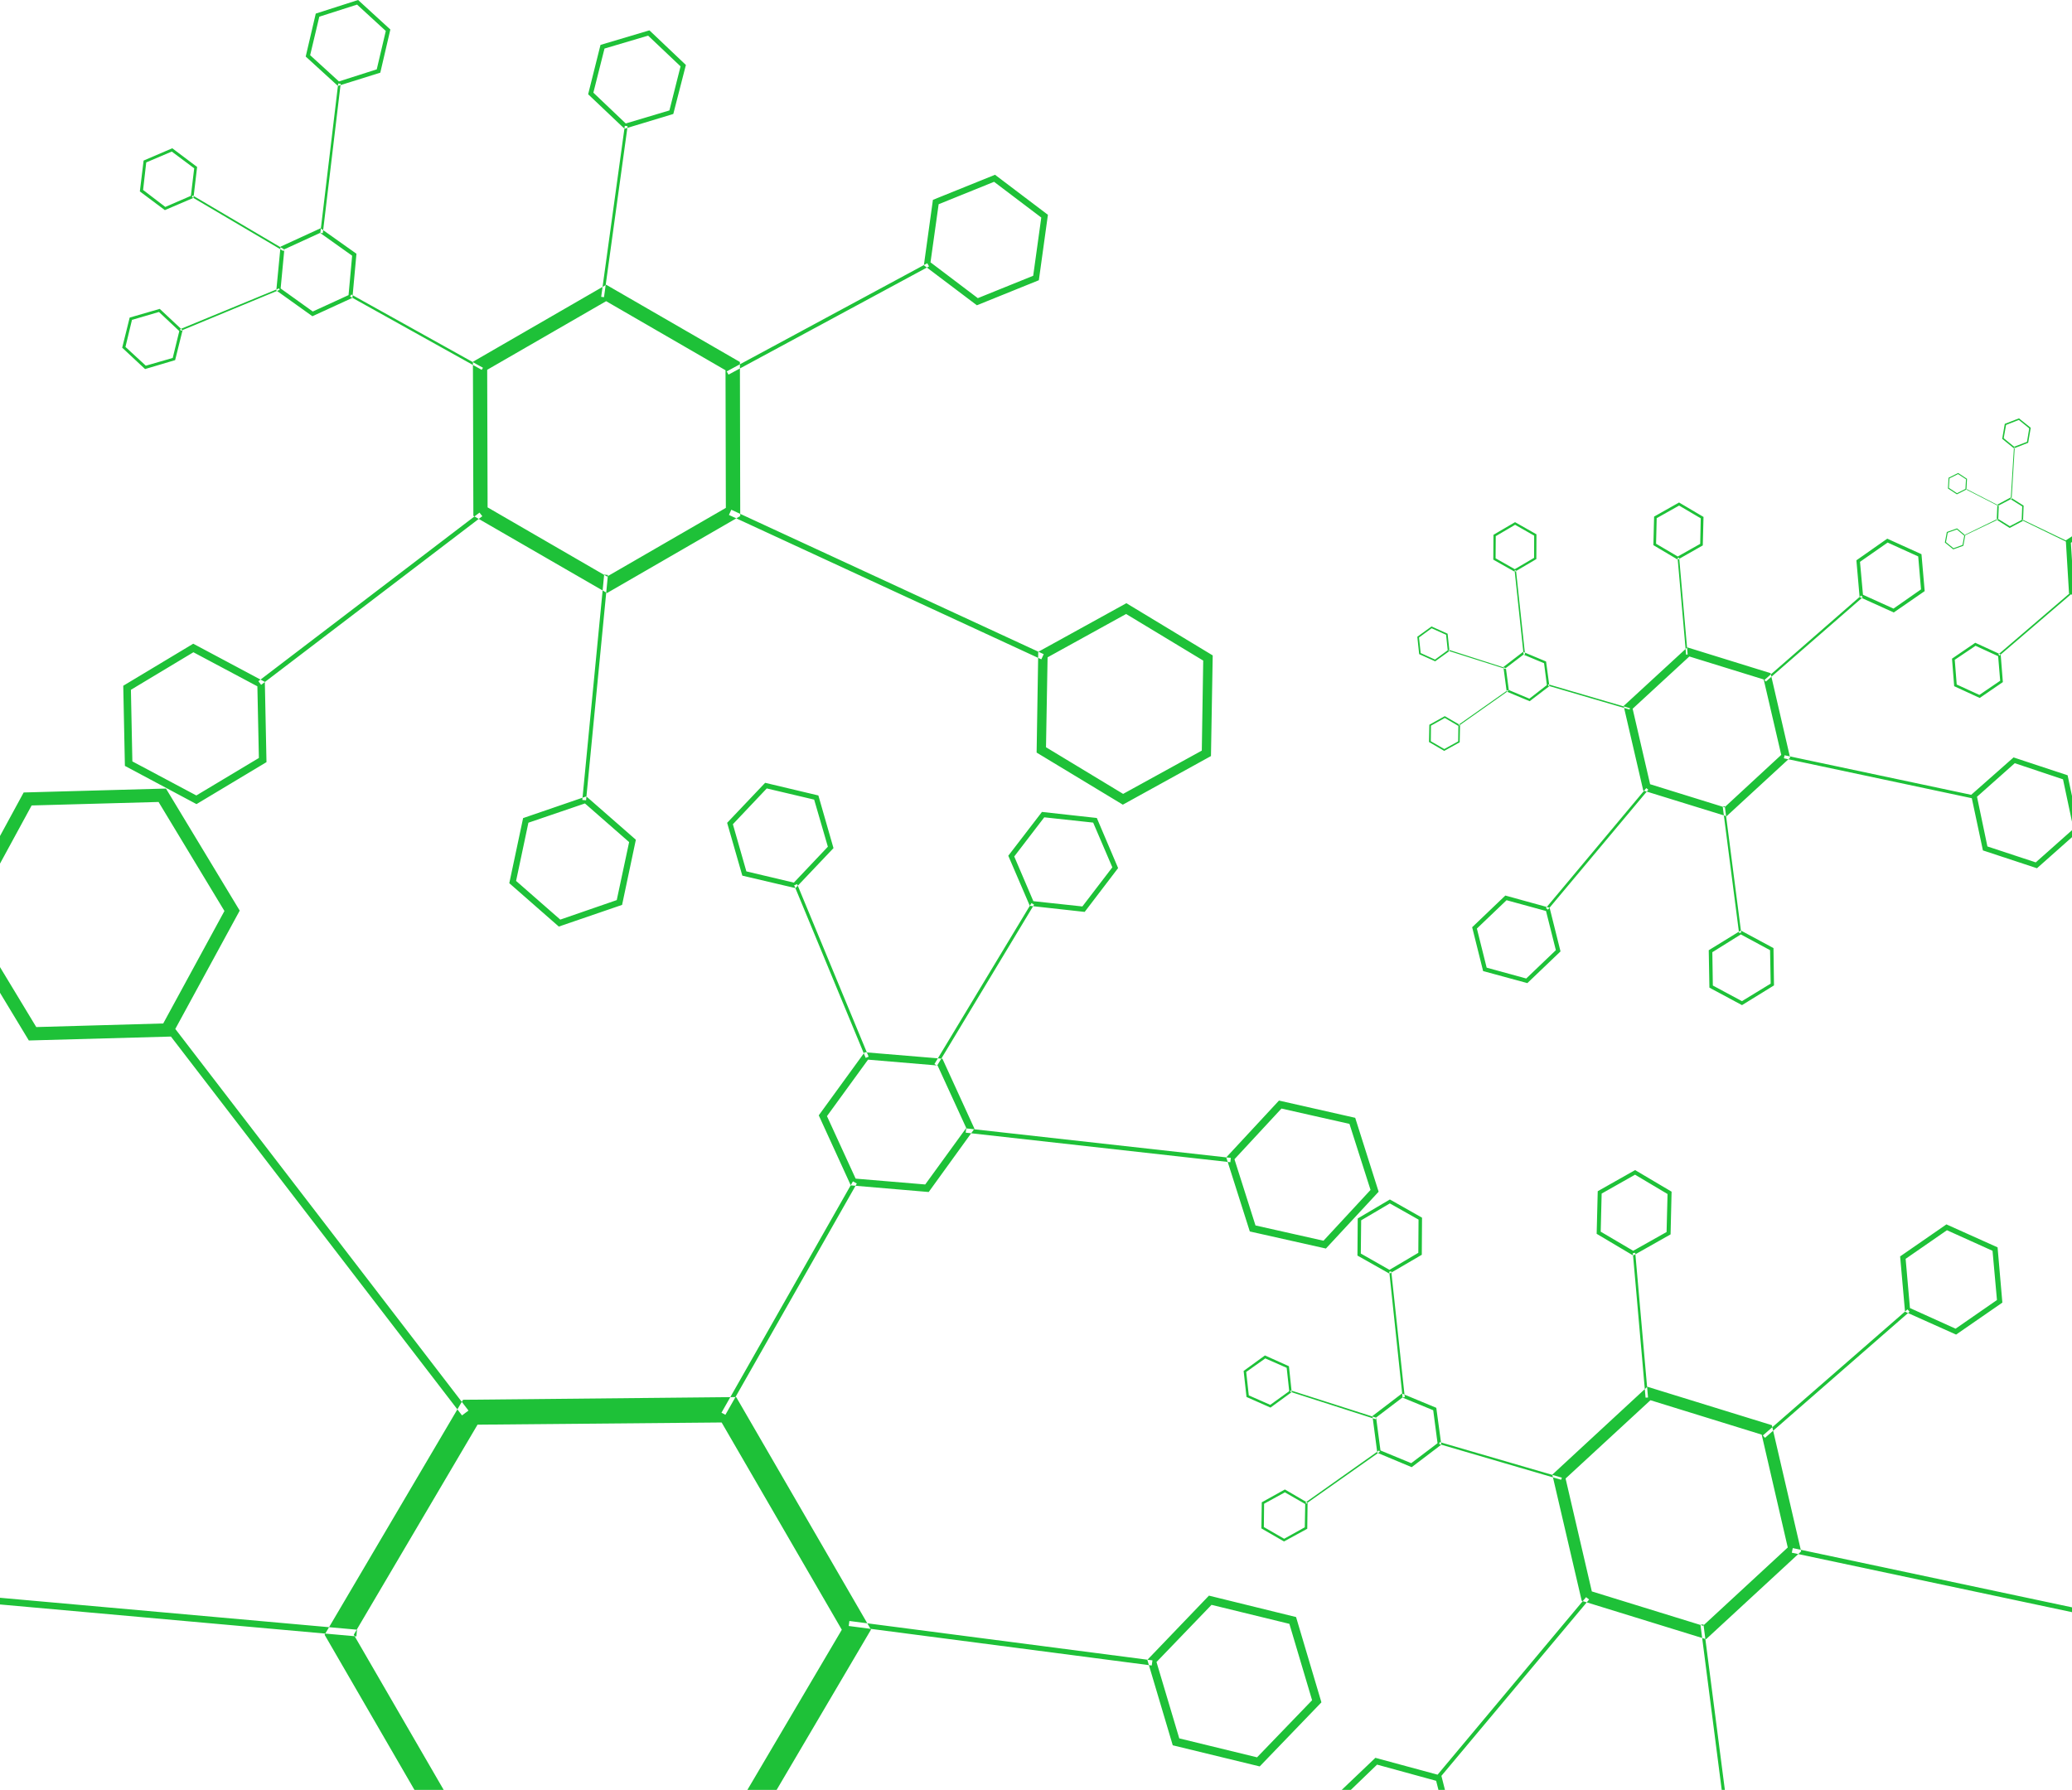 <?xml version="1.0" encoding="UTF-8" standalone="no"?><svg xmlns="http://www.w3.org/2000/svg" xmlns:xlink="http://www.w3.org/1999/xlink" fill="#000000" height="124.4" preserveAspectRatio="xMidYMid meet" version="1" viewBox="0.0 0.0 144.0 124.4" width="144" zoomAndPan="magnify"><g id="change1_1"><path d="M 144 41.227 L 143.938 41.152 L 138.883 45.484 L 138.961 45.566 L 144 41.246 Z M 135.852 45.859 L 135.988 47.578 L 137.562 48.301 L 139.008 47.316 L 138.867 45.609 L 137.297 44.887 Z M 139.195 47.41 L 137.586 48.512 L 135.812 47.695 L 135.66 45.781 L 137.277 44.676 L 139.043 45.488 Z M 138.887 35.172 L 138.906 35.137 L 136.645 33.977 L 136.629 34.016 Z M 136.082 32.953 L 135.484 33.25 L 135.445 33.91 L 136.004 34.281 L 136.594 33.984 L 136.633 33.312 Z M 136 34.359 L 135.379 33.953 L 135.422 33.207 L 136.086 32.875 L 136.703 33.281 L 136.664 34.023 Z M 138.855 36.113 L 138.828 36.066 L 136.531 37.184 L 136.539 37.223 Z M 135.363 37.027 L 135.242 37.68 L 135.762 38.105 L 136.391 37.879 L 136.512 37.234 L 136 36.801 Z M 136.449 37.934 L 135.746 38.184 L 135.164 37.707 L 135.301 36.977 L 136.012 36.727 L 136.582 37.203 Z M 139.742 34.691 L 139.801 34.699 L 140.02 31.102 L 139.965 31.102 Z M 141.027 29.777 L 140.305 29.188 L 139.418 29.535 L 139.254 30.457 L 139.98 31.051 L 140.871 30.711 Z M 139.148 30.5 L 139.328 29.461 L 140.316 29.078 L 141.133 29.734 L 140.953 30.777 L 139.965 31.164 Z M 143.793 37.746 L 143.82 37.684 L 140.57 36.121 L 140.547 36.168 Z M 139.738 34.699 L 138.91 35.133 L 138.875 36.074 L 139.68 36.574 L 140.504 36.141 L 140.539 35.199 Z M 139.668 36.695 L 138.77 36.125 L 138.812 35.074 L 139.738 34.578 L 140.637 35.145 L 140.598 36.203 Z M 144 38.973 L 143.922 37.727 L 144 37.676 L 144 37.277 L 143.57 37.559 L 143.793 41.238 L 144 41.34 Z M 119.871 56.039 L 119.727 56.07 L 120.859 64.84 L 121.008 64.824 Z M 119.039 68.5 L 121.062 69.586 L 123.059 68.367 L 123.016 66.043 L 120.984 64.949 L 119.004 66.184 Z M 123.254 65.898 L 123.289 68.492 L 121.066 69.863 L 118.801 68.648 L 118.754 66.047 L 120.984 64.676 Z M 122.625 47.262 L 122.727 47.371 L 129.453 41.516 L 129.352 41.391 Z M 133.508 40.965 L 133.312 38.676 L 131.188 37.711 L 129.266 39.051 L 129.473 41.34 L 131.594 42.301 Z M 129.016 38.945 L 131.16 37.441 L 133.539 38.52 L 133.762 41.086 L 131.613 42.57 L 129.238 41.496 Z M 117.18 45.504 L 117.289 45.492 L 116.699 38.766 L 116.59 38.785 Z M 118.199 36.027 L 116.695 35.141 L 115.137 36.016 L 115.094 37.793 L 116.602 38.68 L 118.16 37.801 Z M 114.906 37.891 L 114.957 35.906 L 116.691 34.926 L 118.391 35.93 L 118.34 37.91 L 116.602 38.898 Z M 114.555 54.891 L 114.414 54.777 L 107.438 63.113 L 107.578 63.227 Z M 102.641 64.539 L 103.32 67.258 L 106.07 68.012 L 108.129 66.043 L 107.445 63.32 L 104.703 62.57 Z M 108.453 66.129 L 106.148 68.332 L 103.074 67.496 L 102.312 64.449 L 104.617 62.246 L 107.695 63.094 Z M 124.023 52.496 L 123.977 52.707 L 137.168 55.508 L 137.223 55.293 Z M 144 57.703 L 141.48 59.941 L 138.121 58.832 L 137.398 55.379 L 140.023 53.047 L 143.375 54.168 L 144 57.113 L 144 55.328 L 143.695 53.887 L 139.938 52.645 L 136.988 55.25 L 137.809 59.109 L 141.566 60.348 L 144 58.188 Z M 104.645 46.5 L 104.652 46.438 L 100.684 45.164 L 100.668 45.238 Z M 99.496 43.668 L 98.617 44.309 L 98.734 45.391 L 99.73 45.844 L 100.613 45.199 L 100.5 44.121 Z M 99.742 45.965 L 98.629 45.465 L 98.5 44.258 L 99.488 43.543 L 100.605 44.047 L 100.734 45.25 Z M 104.832 48.012 L 104.789 47.965 L 101.367 50.375 L 101.406 50.43 Z M 99.449 50.438 L 99.438 51.52 L 100.375 52.062 L 101.34 51.531 L 101.355 50.457 L 100.41 49.902 Z M 101.445 51.594 L 100.371 52.191 L 99.312 51.574 L 99.336 50.375 L 100.41 49.777 L 101.469 50.391 Z M 105.887 45.5 L 105.988 45.488 L 105.359 39.641 L 105.262 39.645 Z M 106.621 37.23 L 105.297 36.477 L 103.953 37.266 L 103.941 38.805 L 105.273 39.562 L 106.617 38.773 Z M 103.781 38.898 L 103.793 37.172 L 105.293 36.293 L 106.781 37.137 L 106.773 38.859 L 105.273 39.742 Z M 113.25 49.316 L 113.281 49.227 L 107.609 47.566 L 107.586 47.66 Z M 105.879 45.5 L 104.656 46.43 L 104.859 47.961 L 106.289 48.562 L 107.504 47.617 L 107.309 46.098 Z M 106.309 48.738 L 104.711 48.07 L 104.484 46.359 L 105.852 45.309 L 107.449 45.977 L 107.68 47.691 Z M 117.406 45.629 L 113.465 49.262 L 114.68 54.508 L 119.852 56.113 L 123.793 52.469 L 122.574 47.227 Z M 119.992 56.734 L 114.203 54.945 L 112.84 49.07 L 117.266 44.996 L 123.051 46.789 L 124.41 52.664 Z M 119.875 124.41 L 118.387 112.898 L 118.18 112.938 L 119.656 124.41 Z M 122.516 99.773 L 122.664 99.938 L 132.711 91.172 L 132.566 91.012 Z M 138.785 90.359 L 138.477 86.938 L 135.309 85.508 L 132.438 87.496 L 132.738 90.918 L 135.91 92.352 Z M 132.055 87.328 L 135.273 85.102 L 138.828 86.699 L 139.16 90.539 L 135.945 92.762 L 132.395 91.172 Z M 114.363 97.145 L 114.535 97.137 L 113.648 87.078 L 113.48 87.098 Z M 115.891 82.992 L 113.633 81.648 L 111.312 82.961 L 111.246 85.609 L 113.504 86.938 L 115.824 85.633 Z M 110.965 85.758 L 111.039 82.797 L 113.637 81.328 L 116.172 82.828 L 116.102 85.797 L 113.504 87.266 Z M 110.441 111.176 L 110.23 111.012 L 99.801 123.48 L 100.004 123.637 Z M 93.246 124.41 L 93.879 124.41 L 95.703 122.652 L 99.809 123.777 L 99.969 124.41 L 100.422 124.41 L 100.172 123.422 L 95.586 122.18 Z M 144 111.719 L 124.594 107.602 L 124.527 107.922 L 144 112.055 Z M 95.613 98.645 L 95.641 98.539 L 89.703 96.641 L 89.672 96.738 Z M 87.934 94.418 L 86.609 95.359 L 86.789 96.988 L 88.281 97.645 L 89.598 96.695 L 89.422 95.07 Z M 88.297 97.836 L 86.629 97.098 L 86.43 95.289 L 87.91 94.211 L 89.578 94.961 L 89.77 96.762 Z M 95.902 100.902 L 95.84 100.816 L 90.734 104.43 L 90.781 104.512 Z M 87.852 104.52 L 87.836 106.141 L 89.246 106.953 L 90.68 106.156 L 90.711 104.539 L 89.297 103.727 Z M 90.852 106.258 L 89.234 107.141 L 87.664 106.234 L 87.691 104.418 L 89.297 103.527 L 90.875 104.449 Z M 97.477 97.129 L 97.629 97.113 L 96.691 88.367 L 96.551 88.391 Z M 98.586 84.77 L 96.59 83.645 L 94.598 84.82 L 94.574 87.129 L 96.566 88.262 L 98.57 87.078 Z M 94.34 87.27 L 94.359 84.691 L 96.594 83.371 L 98.828 84.637 L 98.812 87.215 L 96.566 88.527 Z M 108.496 102.852 L 108.547 102.707 L 100.059 100.234 L 100.016 100.371 Z M 97.465 97.137 L 95.637 98.527 L 95.941 100.816 L 98.078 101.699 L 99.906 100.312 L 99.605 98.02 Z M 98.109 101.977 L 95.719 100.977 L 95.383 98.422 L 97.43 96.859 L 99.82 97.852 L 100.168 100.414 Z M 114.703 97.324 L 108.805 102.766 L 110.629 110.613 L 118.359 113 L 124.246 107.559 L 122.434 99.715 Z M 118.57 113.934 L 109.926 111.266 L 107.883 102.496 L 114.488 96.387 L 123.141 99.059 L 125.176 107.832 Z M 42.25 39.965 L 41.988 39.938 L 40.469 55.602 L 40.73 55.625 Z M 35.867 61.23 L 38.938 63.918 L 42.863 62.562 L 43.723 58.531 L 40.652 55.844 L 36.723 57.184 Z M 44.191 58.367 L 43.234 62.895 L 38.836 64.402 L 35.395 61.387 L 36.355 56.863 L 40.75 55.355 Z M 50.504 25.816 L 50.629 26.039 L 64.566 18.516 L 64.445 18.297 Z M 71.805 19.168 L 72.367 15.121 L 69.086 12.637 L 65.234 14.195 L 64.668 18.234 L 67.957 20.723 Z M 64.836 13.891 L 69.152 12.148 L 72.828 14.93 L 72.199 19.477 L 67.891 21.219 L 64.207 18.438 Z M 41.781 20.633 L 41.977 20.656 L 43.617 8.77 L 43.422 8.746 Z M 47.297 4.613 L 45.043 2.477 L 42.012 3.375 L 41.238 6.441 L 43.488 8.582 L 46.523 7.676 Z M 40.875 6.551 L 41.734 3.121 L 45.133 2.109 L 47.668 4.516 L 46.793 7.922 L 43.402 8.949 Z M 33.52 35.879 L 33.324 35.629 L 17.957 47.348 L 18.148 47.602 Z M 9.098 47.945 L 9.199 52.922 L 13.645 55.289 L 17.992 52.684 L 17.887 47.703 L 13.441 45.336 Z M 18.52 52.973 L 13.656 55.891 L 8.68 53.234 L 8.566 47.664 L 13.43 44.742 L 18.406 47.395 Z M 50.824 35.43 L 50.66 35.793 L 72.371 45.828 L 72.535 45.469 Z M 78.055 55.18 L 83.523 52.172 L 83.621 45.914 L 78.262 42.676 L 72.805 45.688 L 72.695 51.938 Z M 78.281 41.926 L 84.281 45.555 L 84.16 52.551 L 78.035 55.93 L 72.043 52.309 L 72.156 45.305 Z M 19.711 17.457 L 19.758 17.34 L 13.395 13.586 L 13.336 13.695 Z M 11.938 10.535 L 10.164 11.289 L 9.945 13.203 L 11.488 14.383 L 13.266 13.613 L 13.496 11.699 Z M 11.457 14.605 L 9.719 13.305 L 9.98 11.16 L 11.973 10.305 L 13.699 11.605 L 13.445 13.754 Z M 19.434 20.145 L 19.398 20.043 L 12.52 22.879 L 12.566 22.992 Z M 9.172 22.234 L 8.719 24.113 L 10.133 25.418 L 12.004 24.879 L 12.461 23.012 L 11.047 21.684 Z M 12.172 25.031 L 10.082 25.652 L 8.492 24.168 L 9.012 22.074 L 11.102 21.469 L 12.688 22.953 Z M 22.262 16.195 L 22.434 16.207 L 23.676 5.824 L 23.504 5.805 Z M 26.812 2.152 L 24.816 0.32 L 22.191 1.16 L 21.555 3.836 L 23.555 5.66 L 26.184 4.82 Z M 21.246 3.93 L 21.945 0.945 L 24.887 0 L 27.129 2.051 L 26.43 5.051 L 23.484 5.973 Z M 33.477 25.707 L 33.566 25.562 L 24.418 20.469 L 24.328 20.609 Z M 22.246 16.188 L 19.762 17.328 L 19.504 20.051 L 21.738 21.652 L 24.223 20.512 L 24.473 17.773 Z M 21.711 21.98 L 19.203 20.188 L 19.496 17.145 L 22.277 15.867 L 24.773 17.637 L 24.492 20.703 Z M 42.125 20.934 L 33.859 25.703 L 33.887 35.266 L 42.188 40.074 L 50.445 35.301 L 50.422 25.734 Z M 42.188 41.219 L 32.898 35.852 L 32.867 25.145 L 42.133 19.793 L 51.422 25.16 L 51.445 35.871 Z M 0 111.52 L 24.77 113.738 L 24.809 113.273 L 0 111.055 Z M 59.031 112.668 L 58.984 113.016 L 80.043 115.762 L 80.094 115.406 Z M 87.363 122.145 L 91.188 118.176 L 89.609 112.867 L 84.199 111.547 L 80.375 115.52 L 81.957 120.828 Z M 84.02 110.906 L 90.074 112.395 L 91.836 118.324 L 87.547 122.777 L 81.504 121.309 L 79.738 115.371 Z M 32.109 98.379 L 32.559 98.043 L 11.98 71.254 L 11.531 71.594 Z M 0 58.109 L 0 60.027 L 2.199 55.984 L 11.02 55.742 L 15.598 63.32 L 11.344 71.137 L 2.52 71.387 L 0 67.219 L 0 69.004 L 2.004 72.32 L 11.895 72.047 L 16.66 63.293 L 11.535 54.809 L 1.645 55.082 Z M 64.941 73.957 L 65.125 74.07 L 71.867 62.875 L 71.684 62.77 Z M 77.305 60.285 L 75.973 57.176 L 72.574 56.809 L 70.488 59.531 L 71.816 62.637 L 75.223 63.004 Z M 70.074 59.48 L 72.414 56.434 L 76.227 56.855 L 77.707 60.336 L 75.383 63.383 L 71.57 62.961 Z M 60.164 73.531 L 60.367 73.445 L 55.398 61.449 L 55.195 61.531 Z M 56.582 55.578 L 53.289 54.801 L 50.934 57.289 L 51.871 60.566 L 55.172 61.348 L 57.535 58.852 Z M 51.59 60.863 L 50.535 57.191 L 53.176 54.41 L 56.875 55.289 L 57.926 58.949 L 55.285 61.73 Z M 67.152 78.43 L 67.113 78.727 L 85.508 80.781 L 85.539 80.48 Z M 91.98 86.238 L 95.25 82.707 L 93.785 78.117 L 89.059 77.051 L 85.793 80.574 L 87.254 85.176 Z M 88.887 76.496 L 94.184 77.695 L 95.812 82.832 L 92.148 86.781 L 86.859 85.594 L 85.223 80.445 Z M 50.141 98.191 L 50.414 98.336 L 59.547 82.262 L 59.277 82.113 Z M 67.152 78.402 L 65.16 74.059 L 60.328 73.652 L 57.473 77.578 L 59.465 81.922 L 64.301 82.328 Z M 56.902 77.523 L 60.09 73.137 L 65.496 73.586 L 67.723 78.453 L 64.543 82.852 L 59.129 82.391 Z M 51.164 97.105 L 60.531 113.27 L 53.973 124.41 L 51.941 124.41 L 58.504 113.277 L 50.152 98.871 L 33.188 99.023 L 24.586 113.621 L 30.836 124.41 L 28.805 124.41 L 22.559 113.625 L 32.18 97.293 L 51.164 97.105" fill="#1ec138"/></g></svg>